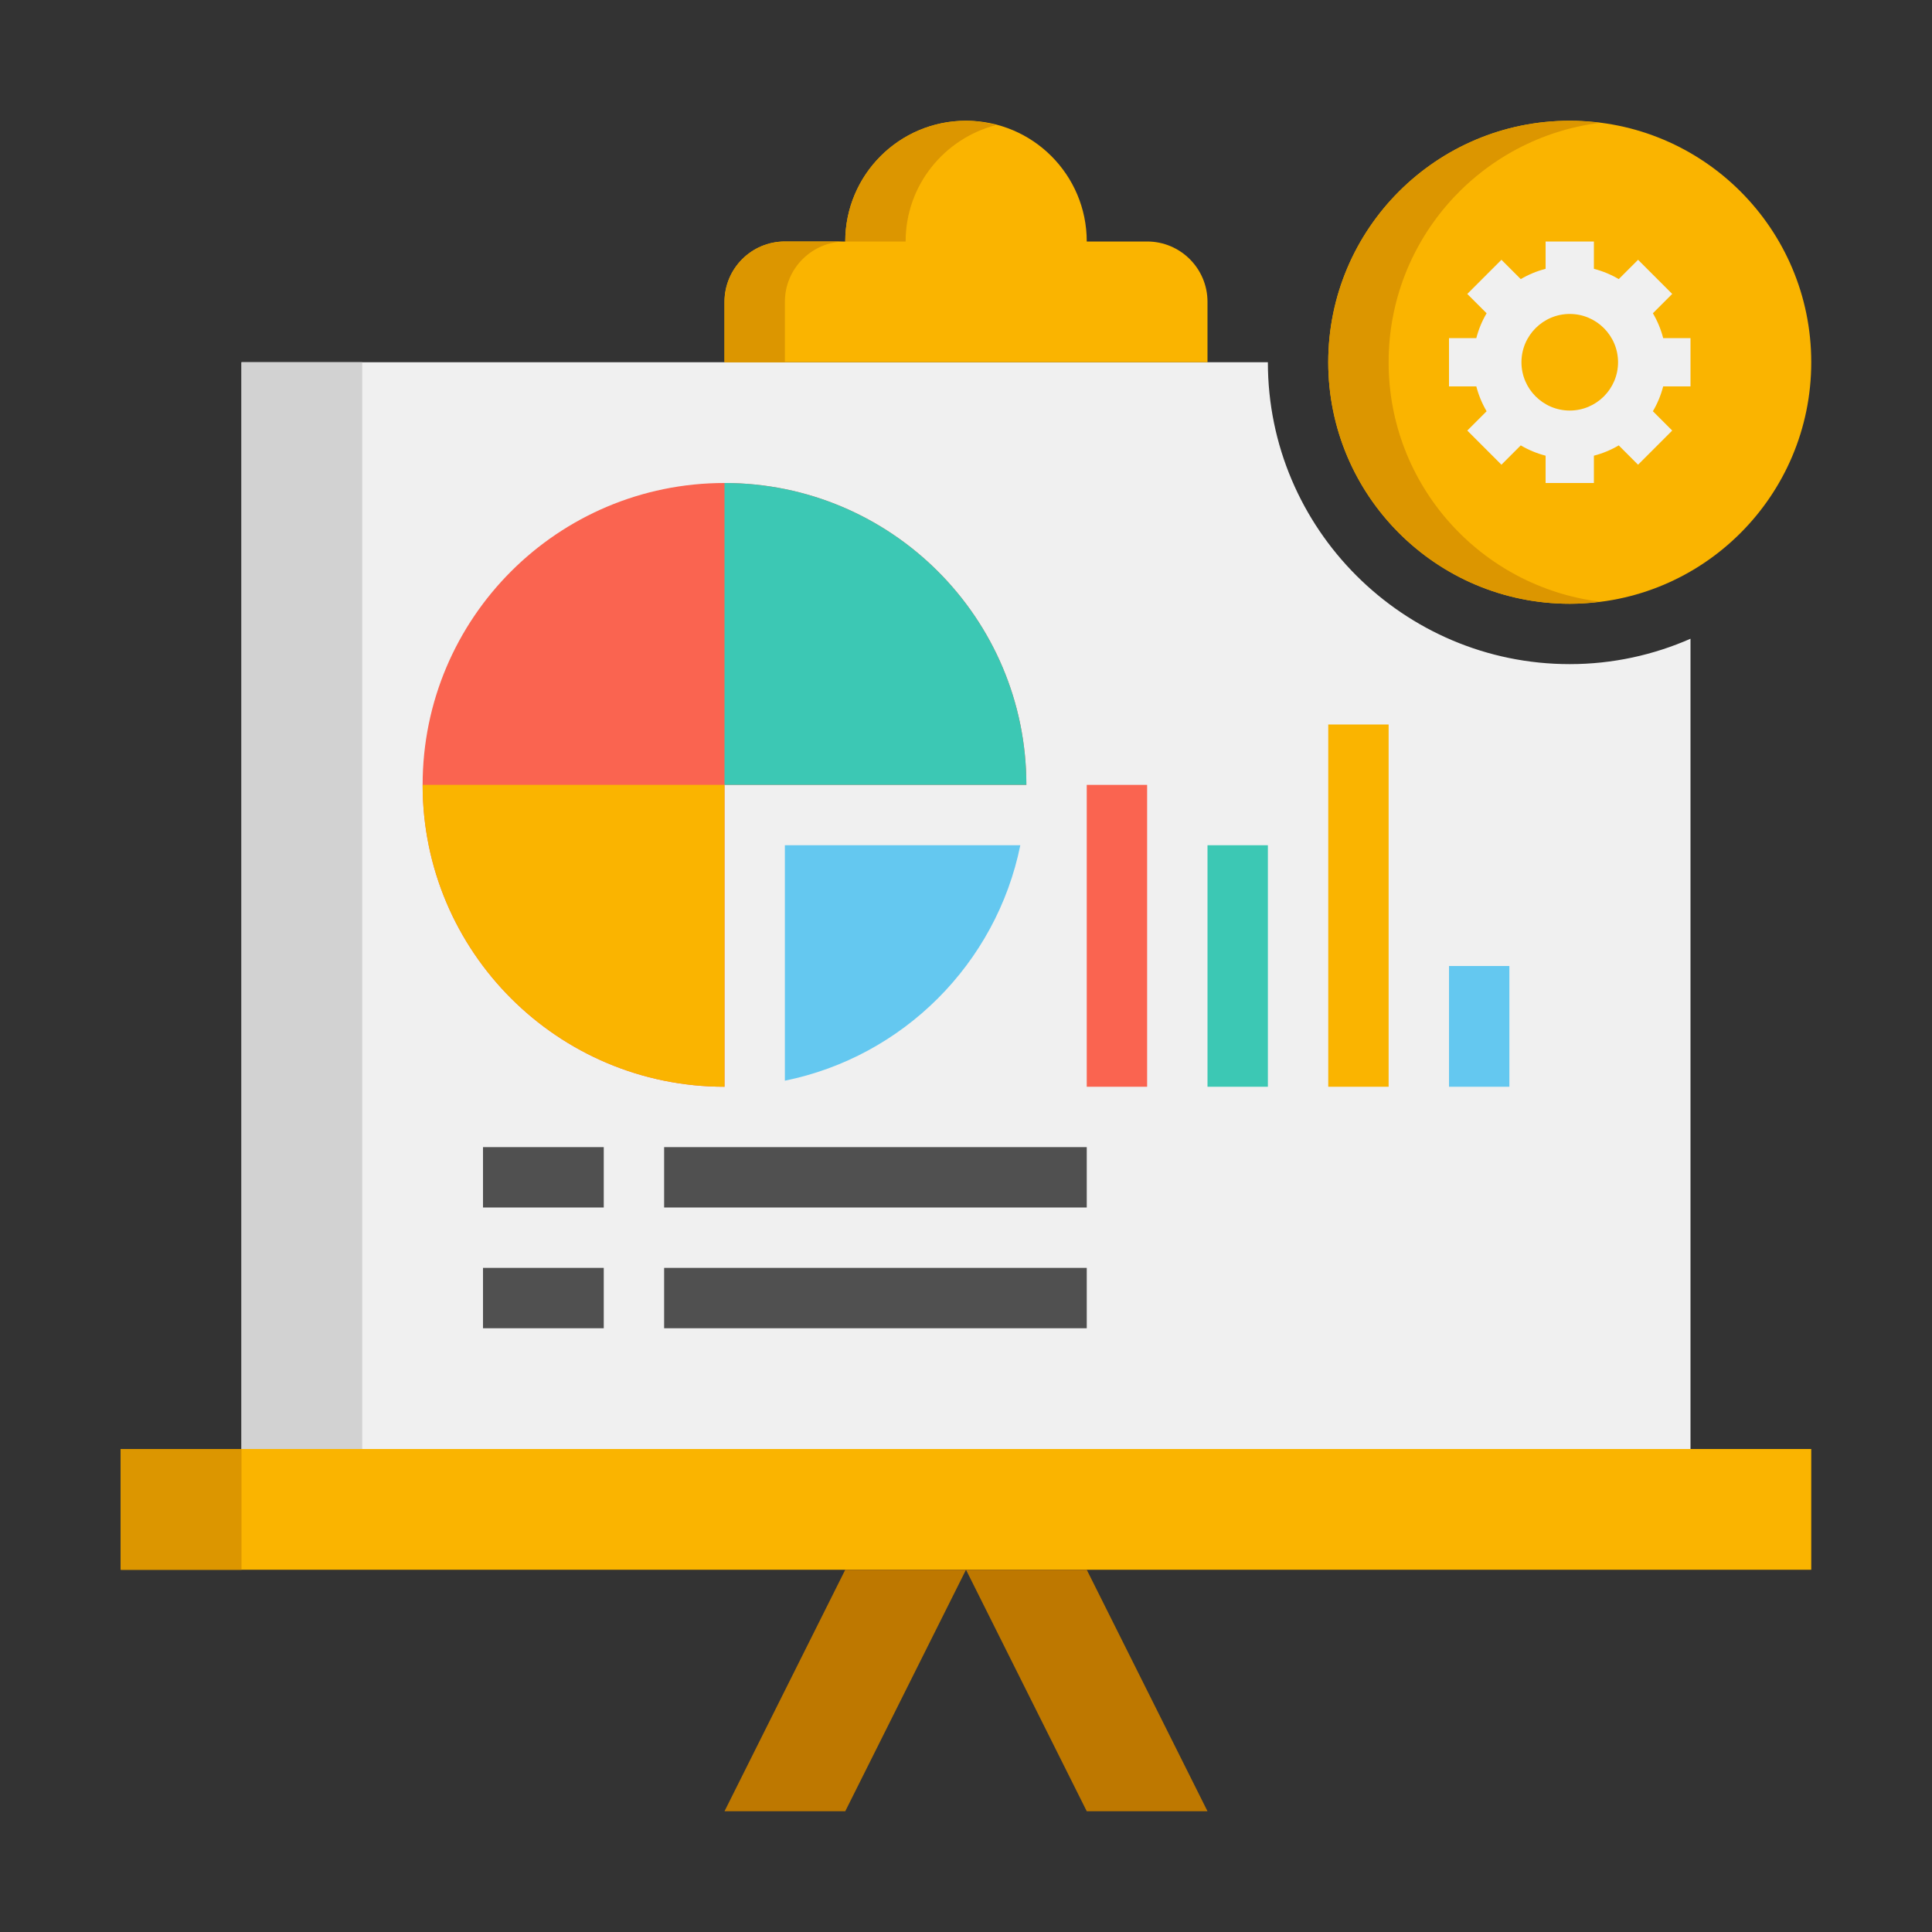 <svg height="512" viewBox="0 0 64 64" width="512" xmlns="http://www.w3.org/2000/svg"><rect x="0" y="0" width="64" height="64" fill="#333333" stroke="none"/><g id="Icons"><g><g><path d="m52 22c-5.514 0-10-4.486-10-10h-34v36h48v-26.841c-1.226.538-2.578.841-4 .841z" fill="#f0f0f0"/></g><g><path d="m4 48h56v4h-56z" fill="#fab400"/></g><g><path d="m4 48h4v4h-4z" fill="#dc9600"/></g><g><path d="m8 12h4v36h-4z" fill="#d2d2d2" transform="matrix(-1 0 0 -1 20 60)"/></g><g><path d="m28 52-4 8h4l4-8z" fill="#be7800"/></g><g><path d="m36 52 4 8h-4l-4-8z" fill="#be7800"/></g><g><path d="m38 8h-2c0-2.209-1.791-4-4-4s-4 1.791-4 4h-2c-1.105 0-2 .895-2 2v2h16v-2c0-1.105-.895-2-2-2z" fill="#fab400"/></g><g><g><path d="m28 8h-2c-1.105 0-2 .895-2 2v2h2v-2c0-1.105.895-2 2-2z" fill="#dc9600"/></g><g><path d="m33 4.141c-.321-.083-.653-.141-1-.141-2.209 0-4 1.791-4 4h2c0-1.862 1.278-3.413 3-3.859z" fill="#dc9600"/></g></g><g><path d="m24 26h10c0-5.523-4.477-10-10-10s-10 4.477-10 10 4.477 10 10 10z" fill="#fa6450"/></g><g><path d="m26 35.799c3.918-.795 7.004-3.881 7.799-7.799h-7.799z" fill="#64c8f0"/></g><g><path d="m14 26c0 5.523 4.477 10 10 10v-10z" fill="#fab400"/></g><g><path d="m34 26c0-5.523-4.477-10-10-10v10z" fill="#3cc8b4"/></g><g><path d="m22 38h14v2h-14z" fill="#505050"/></g><g><path d="m22 42h14v2h-14z" fill="#505050"/></g><g><path d="m16 38h4v2h-4z" fill="#505050" transform="matrix(-1 0 0 -1 36 78)"/></g><g><path d="m16 42h4v2h-4z" fill="#505050" transform="matrix(-1 0 0 -1 36 86)"/></g><g><path d="m36 26h2v10h-2z" fill="#fa6450"/></g><g><path d="m40 28h2v8h-2z" fill="#3cc8b4"/></g><g><path d="m44 24h2v12h-2z" fill="#fab400"/></g><g><path d="m48 32h2v4h-2z" fill="#64c8f0"/></g><g><path d="m52 20c-4.418 0-8-3.582-8-8 0-4.418 3.582-8 8-8 4.418 0 8 3.582 8 8 0 4.418-3.582 8-8 8z" fill="#fab400"/></g><g><path d="m46 12c0-4.079 3.055-7.438 7-7.931-.328-.041-.661-.069-1-.069-4.418 0-8 3.582-8 8s3.582 8 8 8c.339 0 .672-.028 1-.069-3.945-.493-7-3.852-7-7.931z" fill="#dc9600"/></g><g><path d="m56 12.8v-1.6h-.905c-.076-.293-.191-.569-.341-.823l.64-.64-1.131-1.131-.64.64c-.254-.15-.53-.265-.823-.341v-.905h-1.6v.905c-.293.076-.569.191-.823.341l-.64-.64-1.131 1.131.64.64c-.15.254-.265.53-.341.823h-.905v1.6h.905c.076.293.191.569.341.823l-.64.64 1.131 1.131.64-.64c.254.15.53.265.823.341v.905h1.6v-.905c.293-.076.569-.191.823-.341l.64.64 1.131-1.131-.64-.64c.15-.254.265-.53.341-.823zm-4 .8c-.882 0-1.6-.718-1.6-1.6s.718-1.6 1.6-1.6 1.6.718 1.6 1.6-.718 1.6-1.6 1.6z" fill="#f0f0f0"/></g></g></g></svg>